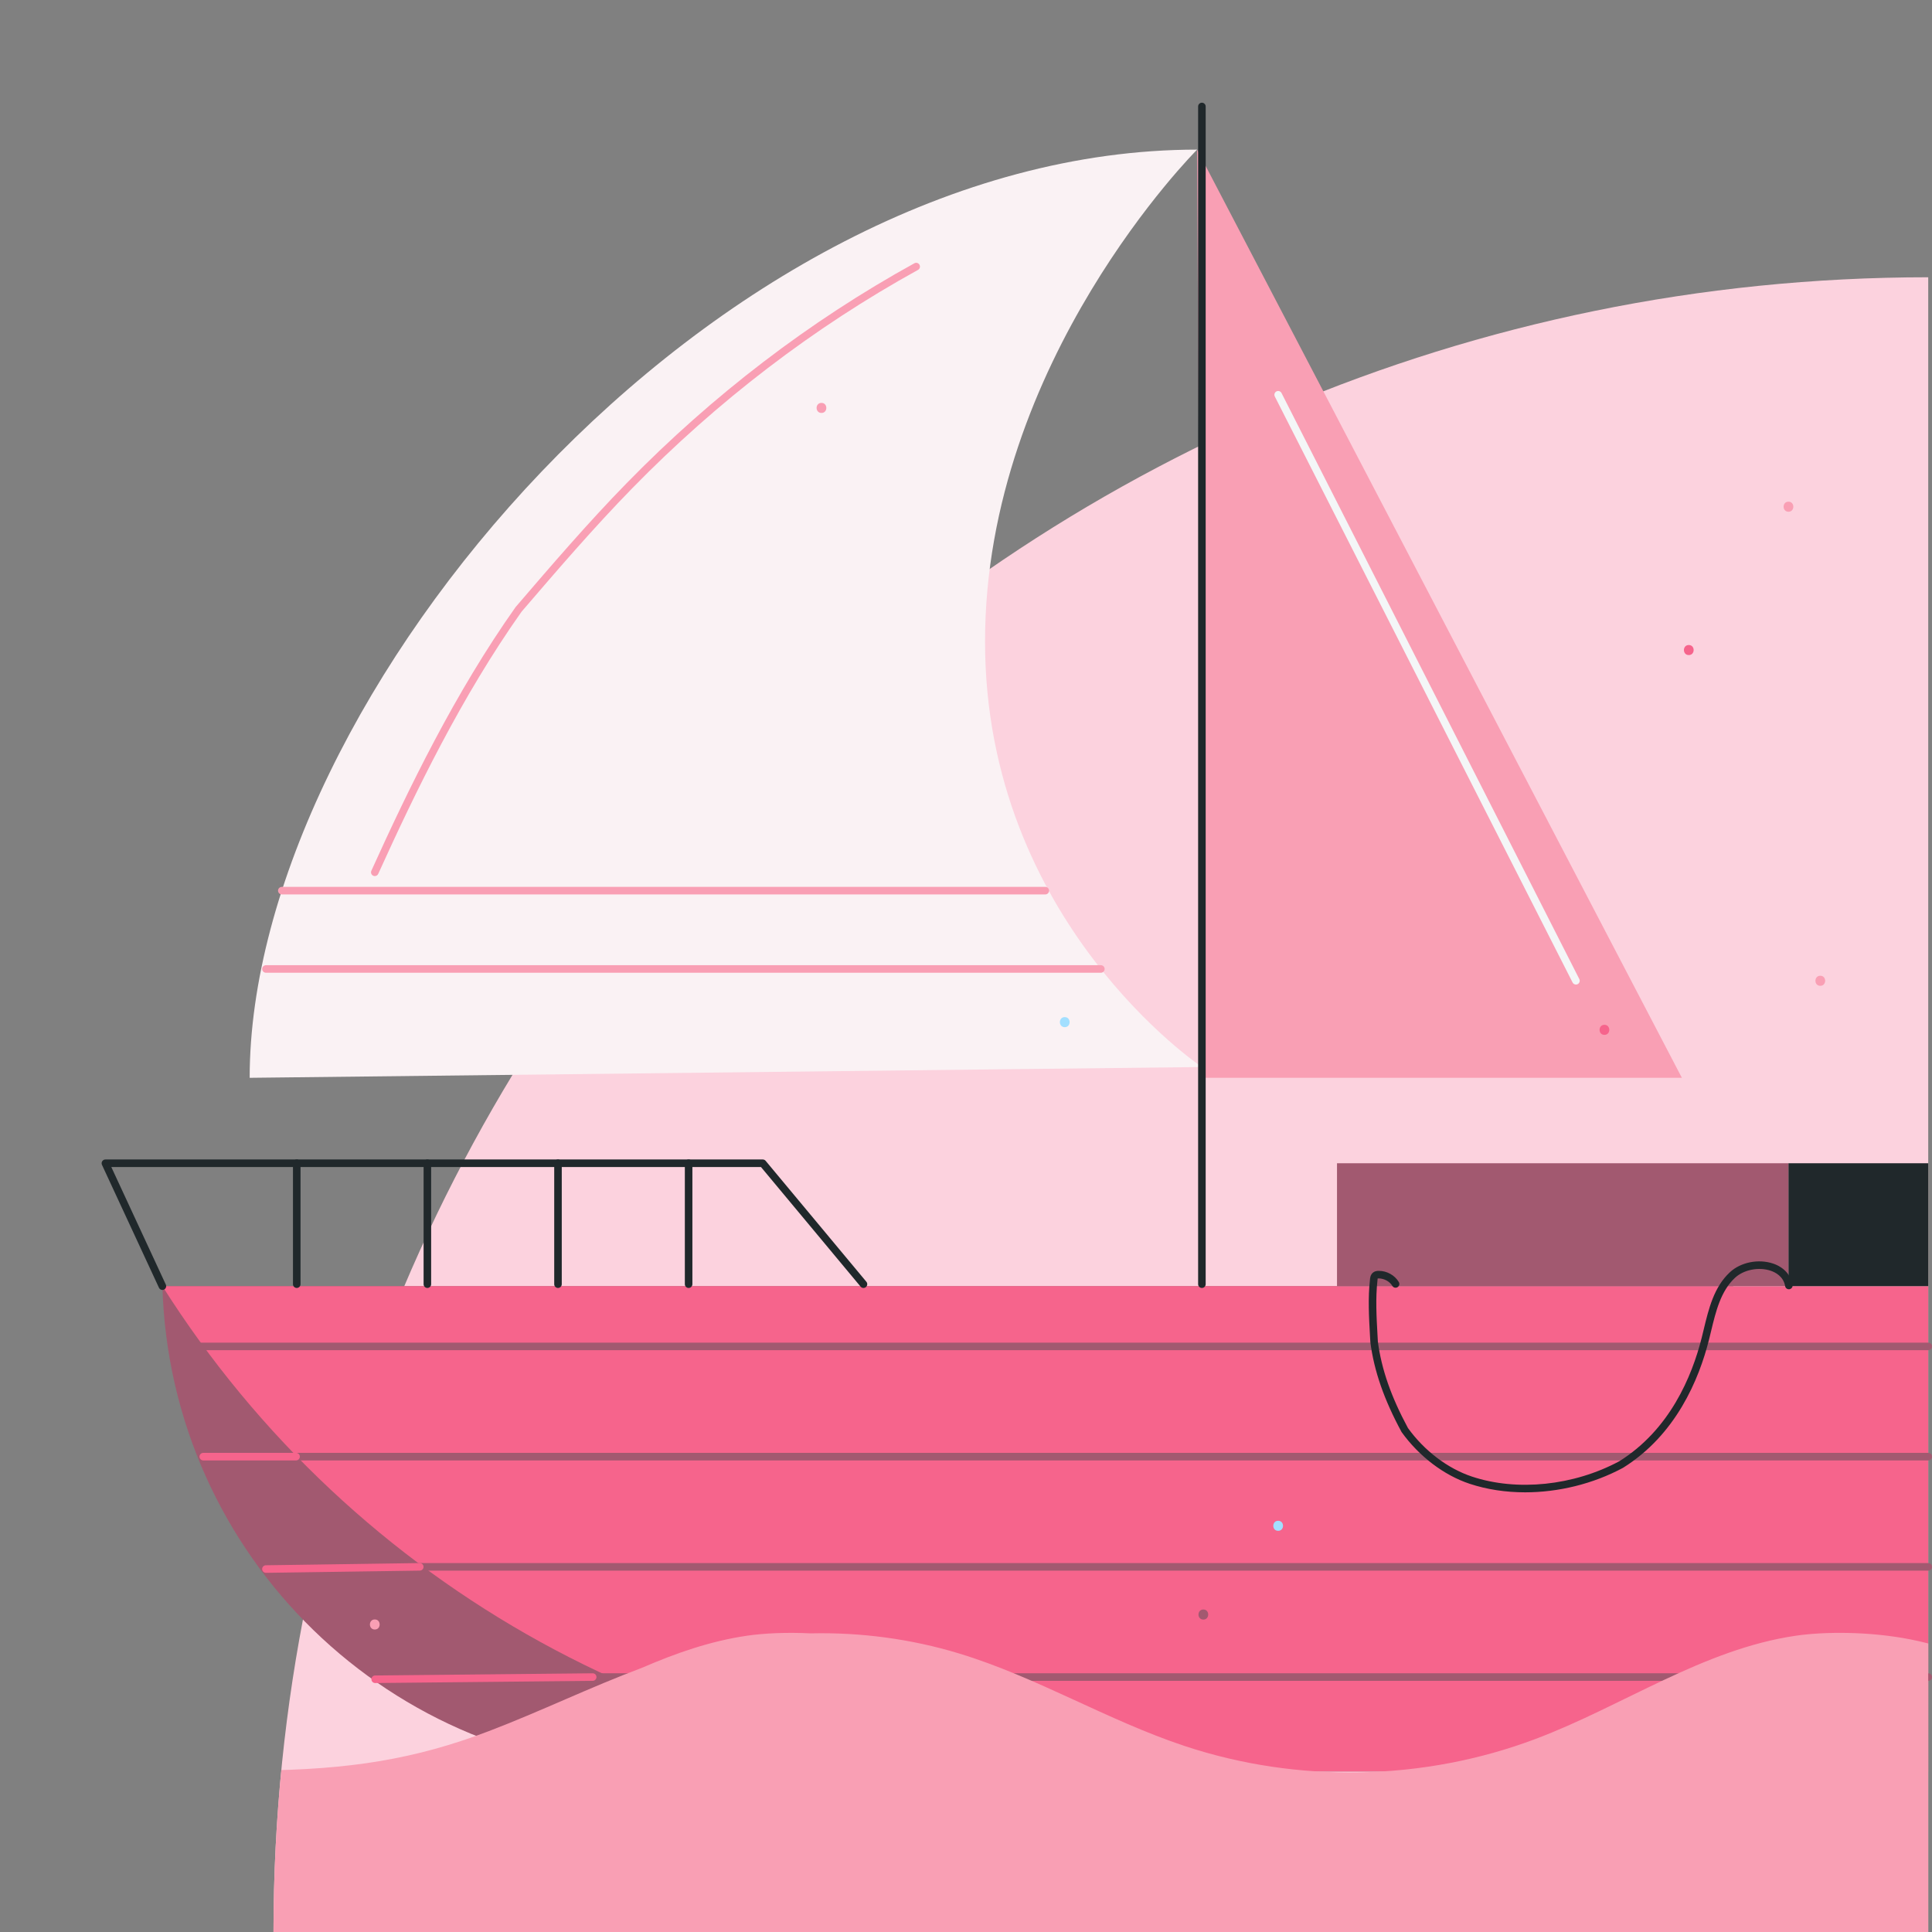 <?xml version="1.0" encoding="utf-8"?>
<!-- Generator: Adobe Illustrator 24.2.3, SVG Export Plug-In . SVG Version: 6.00 Build 0)  -->
<svg version="1.1" id="Layer_1" xmlns="http://www.w3.org/2000/svg" xmlns:xlink="http://www.w3.org/1999/xlink" x="0px" y="0px"
	 viewBox="0 0 500 500" style="enable-background:new 0 0 500 500;" xml:space="preserve">
<rect x="0" y="0" width="500" height="500" fill="#808080" stroke="none"/>
<style type="text/css">
	.st0{fill:#F1A521;}
	.st1{fill:#C2851B;}
	.st2{fill:#E9EAEB;}
	.st3{fill:#E36E43;}
	.st4{fill:#E8EBED;}
	.st5{fill:#CDD0D1;}
	.st6{fill:#7F9499;}
	.st7{fill:#C9CDCE;}
	.st8{fill:#3EC8A8;}
	.st9{fill:#F2EDEF;}
	.st10{fill:#C7C3C4;}
	.st11{fill:#35AD97;}
	.st12{fill:#FFFFFF;}
	.st13{fill:#C45723;}
	.st14{fill:#20282B;}
	.st15{fill:#FCAE91;}
	.st16{clip-path:url(#SVGID_4_);}
	.st17{fill:#FFC880;}
	.st18{fill:#666666;}
	.st19{fill:#77D1F3;}
	.st20{fill:#00B7F2;}
	.st21{fill:#0C71AA;}
	.st22{fill:#A2DFFF;}
	.st23{fill:none;stroke:#0C71AA;stroke-width:1.5;stroke-linecap:round;stroke-linejoin:round;stroke-miterlimit:10;}
	.st24{fill:#2E9179;}
	.st25{fill:#36AD92;}
	.st26{fill:#E1EEE0;}
	.st27{fill:#FCEDD9;}
	.st28{clip-path:url(#SVGID_8_);}
	.st29{fill:#E5F0FB;}
	.st30{clip-path:url(#SVGID_8_);fill:#A6D1FB;}
	.st31{clip-path:url(#SVGID_8_);fill:#FFFFFF;}
	.st32{clip-path:url(#SVGID_10_);}
	.st33{fill:#C7C7C6;}
	.st34{fill:#20282B;stroke:#20282B;stroke-width:1.5;stroke-linecap:round;stroke-linejoin:round;stroke-miterlimit:10;}
	.st35{fill:none;stroke:#FFFFFF;stroke-width:1.5;stroke-linecap:round;stroke-linejoin:round;stroke-miterlimit:10;}
	.st36{fill:none;stroke:#20282B;stroke-width:1.5;stroke-linecap:round;stroke-linejoin:round;stroke-miterlimit:10;}
	.st37{fill:#20282B;stroke:#20282B;stroke-width:1.5;stroke-linejoin:round;stroke-miterlimit:10;}
	.st38{fill:none;stroke:#00B7F2;stroke-width:1.5;stroke-linecap:round;stroke-linejoin:round;stroke-miterlimit:10;}
	.st39{fill:#FF691A;}
	.st40{clip-path:url(#SVGID_12_);}
	.st41{fill:#EB811D;}
	.st42{fill:#A97E55;}
	.st43{clip-path:url(#SVGID_14_);}
	.st44{fill:#D9A37D;}
	.st45{fill:#EE9C37;}
	.st46{clip-path:url(#SVGID_16_);}
	.st47{fill:#FF9326;}
	.st48{fill:#572817;}
	.st49{fill:#FDB406;}
	.st50{clip-path:url(#SVGID_18_);}
	.st51{fill:#EDE2FE;}
	.st52{clip-path:url(#SVGID_20_);}
	.st53{fill:#CDB0FF;}
	.st54{fill:#6C1FB0;}
	.st55{fill:#7C39ED;}
	.st56{fill:#F4F6F7;}
	.st57{fill:#3EC7A7;}
	.st58{clip-path:url(#SVGID_22_);}
	.st59{fill:#AB5B54;}
	.st60{opacity:0.2;clip-path:url(#SVGID_22_);}
	.st61{fill:none;}
	.st62{fill:#3EC8AF;}
	.st63{fill:#319C89;}
	.st64{fill:#78E3CE;}
	.st65{fill:#F6EDD3;}
	.st66{clip-path:url(#SVGID_26_);}
	.st67{fill:#7F3939;}
	.st68{fill:none;stroke:#20282B;stroke-width:2;stroke-linecap:round;stroke-linejoin:round;stroke-miterlimit:10;}
	.st69{fill:#A1F0DE;}
	.st70{fill:none;stroke:#20282B;stroke-miterlimit:10;}
	.st71{fill:#55B4EB;}
	.st72{fill:#FCD2DE;}
	.st73{fill:#F6648C;}
	.st74{fill:#F99FB4;}
	.st75{fill:#A25970;}
	.st76{clip-path:url(#SVGID_28_);}
	.st77{fill:#FAF2F4;}
	.st78{fill:#FCD9D0;}
	.st79{fill:#FCC0B0;}
	.st80{fill:#A54504;}
	.st81{clip-path:url(#SVGID_30_);}
	.st82{fill:#F7F0C1;}
	.st83{fill:#DFC735;}
	.st84{fill:#BAAD68;}
	.st85{clip-path:url(#SVGID_32_);}
	.st86{fill:#EB401C;}
	.st87{fill:#F5EED1;}
	.st88{fill:#E09C53;}
	.st89{fill:#DDF0E9;}
	.st90{fill:#298D6E;}
	.st91{fill:#ABD9CB;}
	.st92{clip-path:url(#SVGID_34_);}
	.st93{fill:#23B084;}
	.st94{fill:#0F4F3B;}
	.st95{fill:#FCE3EA;}
	.st96{clip-path:url(#SVGID_36_);}
	.st97{clip-path:url(#SVGID_38_);}
	.st98{clip-path:url(#SVGID_40_);}
	.st99{clip-path:url(#SVGID_42_);}
	.st100{clip-path:url(#SVGID_44_);}
	.st101{clip-path:url(#SVGID_46_);}
	.st102{clip-path:url(#SVGID_48_);}
	.st103{clip-path:url(#SVGID_52_);}
	.st104{clip-path:url(#SVGID_54_);}
	.st105{clip-path:url(#SVGID_56_);}
	.st106{clip-path:url(#SVGID_58_);}
	.st107{clip-path:url(#SVGID_60_);}
	.st108{clip-path:url(#SVGID_62_);}
</style>
<g>
	<g>
		<g>
			<path class="st72" d="M70.78,500h428.243V71.757h0C262.511,71.757,70.78,263.488,70.78,500L70.78,500z"/>
		</g>
		<g>
			<g>
				<path class="st73" d="M437.057,169.532c1.676,0,1.679-2.605,0-2.605C435.381,166.927,435.378,169.532,437.057,169.532
					L437.057,169.532z"/>
			</g>
		</g>
		<g>
			<g>
				<path class="st74" d="M462.854,132.438c1.676,0,1.679-2.605,0-2.605C461.178,129.833,461.175,132.438,462.854,132.438
					L462.854,132.438z"/>
			</g>
		</g>
		<g>
			<g>
				<path class="st74" d="M471.092,255.127c1.676,0,1.679-2.605,0-2.605C469.415,252.522,469.413,255.127,471.092,255.127
					L471.092,255.127z"/>
			</g>
		</g>
		<g>
			<path class="st75" d="M448.572,332.86H42.028l0,0c1.976,69.931,59.236,125.595,129.194,125.595h277.35V332.86z"/>
		</g>
		<g>
			<path class="st73" d="M499.023,332.86H42.028l0,0c49.475,78.194,135.557,125.595,228.089,125.595h228.906V332.86z"/>
		</g>
		<g>
			
				<rect x="346.016" y="301.049" transform="matrix(-1 -4.489932e-11 4.489932e-11 -1 808.87 633.909)" class="st75" width="116.839" height="31.811"/>
		</g>
		<g>
			
				<rect x="462.854" y="301.049" transform="matrix(-1 -4.491086e-11 4.491086e-11 -1 961.878 633.909)" class="st14" width="36.169" height="31.811"/>
		</g>
		<g>
			<path class="st75" d="M499.023,349.431H44.549c-0.539,0-0.977-0.438-0.977-0.977s0.438-0.977,0.977-0.977h454.474
				c0.539,0,0.977,0.438,0.977,0.977S499.562,349.431,499.023,349.431z"/>
		</g>
		<g>
			<path class="st75" d="M499.023,377.954H75.262c-0.539,0-0.977-0.438-0.977-0.977s0.438-0.977,0.977-0.977h423.762
				c0.539,0,0.977,0.438,0.977,0.977S499.562,377.954,499.023,377.954z"/>
		</g>
		<g>
			<path class="st75" d="M499.023,406.477h-392.37c-0.539,0-0.977-0.438-0.977-0.977s0.438-0.977,0.977-0.977h392.37
				c0.539,0,0.977,0.438,0.977,0.977S499.562,406.477,499.023,406.477z"/>
		</g>
		<g>
			<path class="st75" d="M499.023,435H98.416c-0.539,0-0.977-0.438-0.977-0.977c0-0.539,0.438-0.977,0.977-0.977h400.607
				c0.539,0,0.977,0.438,0.977,0.977C500,434.563,499.562,435,499.023,435z"/>
		</g>
		<g>
			<path class="st14" d="M394.697,386.212c-4.998,0-9.882-0.729-14.363-2.215c-6.664-2.211-13.08-7.09-17.606-13.385
				c-4.555-8.43-7.1-15.772-8.077-23.212l-0.1-1.748c-0.267-4.773-0.543-9.708-0.01-14.425c0.02-0.37,0.08-1.357,0.851-1.93
				c0.464-0.345,0.987-0.396,1.39-0.401c0.022,0,0.045,0,0.066,0c2.09,0,4.11,1.127,5.163,2.887
				c0.277,0.463,0.126,1.062-0.337,1.339c-0.462,0.277-1.062,0.127-1.339-0.337c-0.714-1.192-2.141-1.913-3.529-1.936
				c-0.201,0.003-0.261,0.024-0.271,0.028h0.001c0.022,0-0.027,0.12-0.05,0.516c-0.519,4.605-0.247,9.456,0.015,14.147l0.093,1.678
				c0.937,7.121,3.415,14.249,7.787,22.357c4.223,5.863,10.287,10.481,16.568,12.565c11.7,3.881,26.299,2.367,38.093-3.951
				c13.053-8.14,18.829-21.903,21.366-32.01c0.172-0.686,0.34-1.38,0.506-2.077c1.303-5.416,2.65-11.016,6.784-14.849
				c2.801-2.6,7.398-3.518,11.19-2.24c2.754,0.932,4.588,2.94,5.03,5.507c0.092,0.532-0.266,1.037-0.798,1.128
				c-0.534,0.085-1.037-0.266-1.128-0.798c-0.432-2.516-2.522-3.577-3.731-3.986c-3.086-1.042-6.971-0.279-9.235,1.822
				c-3.7,3.432-4.977,8.74-6.211,13.874c-0.169,0.703-0.338,1.404-0.511,2.096c-2.624,10.456-8.62,24.709-22.283,33.225
				C412.235,384.054,403.299,386.212,394.697,386.212z"/>
		</g>
		<g>
			<path class="st73" d="M76.623,377.954H52.607c-0.539,0-0.977-0.438-0.977-0.977s0.438-0.977,0.977-0.977h24.015
				c0.539,0,0.977,0.438,0.977,0.977S77.162,377.954,76.623,377.954z"/>
		</g>
		<g>
			<path class="st73" d="M68.824,407.045c-0.533,0-0.969-0.429-0.977-0.963c-0.008-0.539,0.424-0.983,0.963-0.991l39.81-0.569
				c0.005,0,0.01,0,0.014,0c0.533,0,0.969,0.429,0.977,0.963c0.008,0.539-0.424,0.983-0.963,0.991l-39.81,0.569
				C68.833,407.045,68.828,407.045,68.824,407.045z"/>
		</g>
		<g>
			<path class="st73" d="M97.096,435.569c-0.536,0-0.972-0.431-0.977-0.967c-0.005-0.539,0.427-0.982,0.967-0.987l56.294-0.569
				c0.004,0,0.008,0,0.01,0c0.536,0,0.972,0.431,0.977,0.967c0.005,0.539-0.427,0.982-0.967,0.987l-56.294,0.569
				C97.102,435.569,97.098,435.569,97.096,435.569z"/>
		</g>
		<g>
			<defs>
				<path id="SVGID_27_" d="M70.78,500h428.243V71.757h0C262.511,71.757,70.78,263.488,70.78,500L70.78,500z"/>
			</defs>
			<clipPath id="SVGID_2_">
				<use xlink:href="#SVGID_27_"  style="overflow:visible;"/>
			</clipPath>
			<g style="clip-path:url(#SVGID_2_);">
				<path class="st74" d="M-211.182,501.279c0.738-15.752,3.104-31.428,7.048-46.696c19.459,5.376,40.305,0.631,59.169-6.557
					c18.865-7.187,36.883-16.828,56.467-21.728c21.354-5.344,44.154-4.782,65.219,1.607c20.15,6.112,38.42,17.321,58.404,23.954
					c10.132,3.363,20.665,5.455,31.301,6.342c24.076-0.156,41.189-2.986,60.054-10.174c13.357-5.089,26.291-11.4,39.655-16.396
					c8.778-3.803,17.742-6.937,27.223-8.314c4.37-0.634,10.183-0.913,16.42-0.604c12.965-0.297,25.977,1.428,38.388,5.192
					c20.15,6.112,38.42,17.321,58.404,23.954c29.281,9.718,61.888,9.074,90.762-1.795c22.722-8.552,43.444-23.258,67.47-26.747
					c14.88-2.16,46.47-0.25,54.706,15.266c4.258,8.023,1.085,23.463,1.088,32.345c0.004,13.38,0.009,26.76,0.013,40.139
					c-92.942,1.199-186.002,2.386-278.904,0.096C90.64,513.107-60.719,514.793-211.182,501.279z"/>
			</g>
		</g>
		<g>
			<path class="st77" d="M309.816,38.723c-125.509,0-245.201,142.173-245.201,240.213l246.434-2.795c0,0-56.121-37.507-56.121-110.1
				S309.816,38.723,309.816,38.723z"/>
		</g>
		<g>
			<polygon class="st74" points="309.816,38.723 435.267,278.936 311.049,278.936 			"/>
		</g>
		<g>
			<path class="st14" d="M311.05,333.323c-0.539,0-0.977-0.438-0.977-0.977V27.555c0-0.539,0.438-0.977,0.977-0.977
				s0.977,0.438,0.977,0.977v304.792C312.027,332.886,311.589,333.323,311.05,333.323z"/>
		</g>
		<g>
			<path class="st74" d="M284.902,251.746H68.824c-0.539,0-0.977-0.438-0.977-0.977c0-0.539,0.438-0.977,0.977-0.977h216.078
				c0.539,0,0.977,0.438,0.977,0.977C285.879,251.308,285.442,251.746,284.902,251.746z"/>
		</g>
		<g>
			<path class="st74" d="M270.525,231.479H72.932c-0.539,0-0.977-0.438-0.977-0.977c0-0.539,0.438-0.977,0.977-0.977h197.592
				c0.539,0,0.977,0.438,0.977,0.977C271.502,231.041,271.064,231.479,270.525,231.479z"/>
		</g>
		<g>
			<path class="st74" d="M96.995,226.729c-0.136,0-0.272-0.028-0.403-0.088c-0.491-0.223-0.71-0.801-0.486-1.292
				c9.658-21.304,21.648-46.072,37.345-68.257c9.227-10.752,18.71-21.797,28.738-32.061c22.258-22.78,47.305-41.923,74.445-56.893
				c0.476-0.263,1.066-0.09,1.327,0.383c0.261,0.472,0.089,1.067-0.383,1.327c-26.973,14.88-51.867,33.905-73.993,56.55
				c-9.984,10.218-19.445,21.239-28.596,31.896c-15.546,21.979-27.484,46.643-37.106,67.863
				C97.721,226.517,97.366,226.729,96.995,226.729z"/>
		</g>
		<g>
			<path class="st56" d="M407.855,254.801c-0.356,0-0.7-0.195-0.873-0.534l-77.066-151.659c-0.244-0.481-0.052-1.07,0.429-1.314
				c0.482-0.242,1.068-0.053,1.314,0.429l77.066,151.659c0.244,0.481,0.052,1.07-0.429,1.314
				C408.153,254.767,408.003,254.801,407.855,254.801z"/>
		</g>
		<g>
			<path class="st14" d="M42.028,333.837c-0.368,0-0.721-0.21-0.887-0.566L26.39,301.46c-0.14-0.303-0.116-0.655,0.064-0.936
				c0.179-0.281,0.49-0.452,0.823-0.452H197.4c0.29,0,0.565,0.128,0.75,0.351l26.067,31.298c0.346,0.415,0.289,1.032-0.126,1.376
				c-0.412,0.345-1.03,0.289-1.375-0.125l-25.775-30.947H28.807l14.108,30.424c0.226,0.49,0.014,1.07-0.476,1.297
				C42.306,333.808,42.166,333.837,42.028,333.837z"/>
		</g>
		<g>
			<path class="st14" d="M76.798,333.323c-0.539,0-0.977-0.438-0.977-0.977v-31.298c0-0.539,0.438-0.977,0.977-0.977
				c0.539,0,0.977,0.438,0.977,0.977v31.298C77.775,332.886,77.337,333.323,76.798,333.323z"/>
		</g>
		<g>
			<path class="st14" d="M110.603,333.323c-0.539,0-0.977-0.438-0.977-0.977v-31.298c0-0.539,0.438-0.977,0.977-0.977
				c0.539,0,0.977,0.438,0.977,0.977v31.298C111.58,332.886,111.142,333.323,110.603,333.323z"/>
		</g>
		<g>
			<path class="st14" d="M144.408,333.323c-0.539,0-0.977-0.438-0.977-0.977v-31.298c0-0.539,0.438-0.977,0.977-0.977
				c0.539,0,0.977,0.438,0.977,0.977v31.298C145.385,332.886,144.947,333.323,144.408,333.323z"/>
		</g>
		<g>
			<path class="st14" d="M178.213,333.323c-0.539,0-0.977-0.438-0.977-0.977v-31.298c0-0.539,0.438-0.977,0.977-0.977
				s0.977,0.438,0.977,0.977v31.298C179.19,332.886,178.752,333.323,178.213,333.323z"/>
		</g>
		<g>
			<g>
				<path class="st74" d="M212.595,106.872c1.676,0,1.679-2.605,0-2.605C210.919,104.267,210.916,106.872,212.595,106.872
					L212.595,106.872z"/>
			</g>
		</g>
		<g>
			<g>
				<path class="st22" d="M275.557,265.832c1.676,0,1.679-2.605,0-2.605C273.881,263.226,273.878,265.832,275.557,265.832
					L275.557,265.832z"/>
			</g>
		</g>
		<g>
			<g>
				<path class="st74" d="M96.995,421.717c1.676,0,1.679-2.605,0-2.605C95.319,419.112,95.316,421.717,96.995,421.717
					L96.995,421.717z"/>
			</g>
		</g>
		<g>
			<g>
				<path class="st22" d="M330.787,396.18c1.676,0,1.679-2.605,0-2.605C329.111,393.575,329.108,396.18,330.787,396.18
					L330.787,396.18z"/>
			</g>
		</g>
		<g>
			<g>
				<path class="st75" d="M311.426,419.144c1.676,0,1.679-2.605,0-2.605C309.75,416.539,309.747,419.144,311.426,419.144
					L311.426,419.144z"/>
			</g>
		</g>
		<g>
			<g>
				<path class="st73" d="M415.226,267.823c1.676,0,1.679-2.605,0-2.605C413.549,265.218,413.547,267.823,415.226,267.823
					L415.226,267.823z"/>
			</g>
		</g>
	</g>
</g>
</svg>
